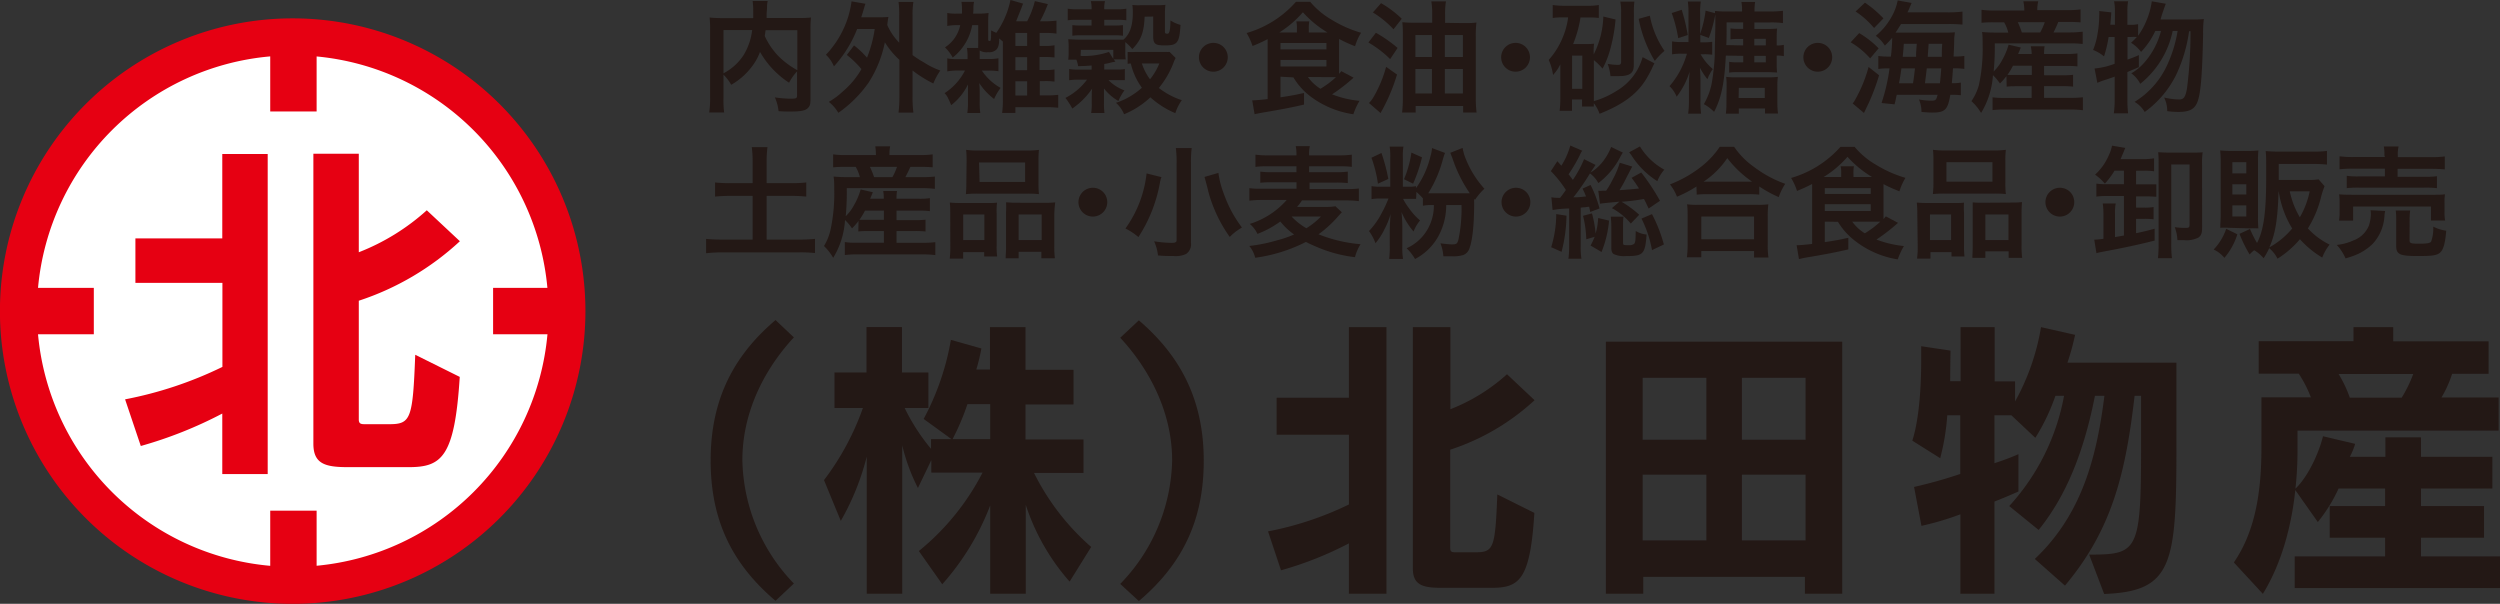 <svg xmlns="http://www.w3.org/2000/svg" viewBox="0 0 385.32 93.06"><rect x="0" y="0" width="385.32" height="93.06" fill="#333333" stroke="none"/><defs><style>.cls-1{fill:#fff;}.cls-2{fill:#e60012;}.cls-3{fill:#231815;}</style></defs><g id="レイヤー_2" data-name="レイヤー 2"><g id="レイヤー_1-2" data-name="レイヤー 1"><circle class="cls-1" cx="45.12" cy="47.95" r="43.16" transform="translate(-9.81 11.65) rotate(-13.28)"/><path class="cls-2" d="M34.26,73.07V63.74a64.49,64.49,0,0,1-12.56,5l-2.42-7.19a59.78,59.78,0,0,0,15-5V43.6H20.87V36.74H34.26v-13h7V73.07ZM53.57,72c-3.52,0-5.27-.55-5.27-3.62V23.69h7V38.88a34.07,34.07,0,0,0,10.48-6.47l5.1,4.77a42.28,42.28,0,0,1-15.58,9.17V64.67c0,.71.44.71,1,.71H60c3.34,0,3.62-.82,4-10.7l6.86,3.41C70.08,70.43,68.1,72,63,72Z"/><path class="cls-2" d="M45.12,2.83A45.12,45.12,0,1,0,90.23,48,45.12,45.12,0,0,0,45.12,2.83ZM48.8,87.2V78.71H41.65v8.5A39.43,39.43,0,0,1,5.86,51.52h8.6V44.37H5.86A39.41,39.41,0,0,1,41.65,8.69v8.49H48.8V8.7A39.42,39.42,0,0,1,84.37,44.37H76v7.15h8.38A39.42,39.42,0,0,1,48.8,87.2Z"/><path class="cls-3" d="M119.53,92.6c-7-5.93-10-12.82-10-21.64,0-9.95,4-16.52,10-21.63L122.36,52c-4,4.29-7.94,10.91-7.94,18.94a28.09,28.09,0,0,0,7.94,19Z"/><path class="cls-3" d="M164.86,89.64a33.52,33.52,0,0,1-6.76-11.83v13.7h-5.48V77.9a39.42,39.42,0,0,1-7.39,12.15l-3.61-5.12a37.93,37.93,0,0,0,9.82-12.09h-7.9V70.92l-2.06,4.29a29.15,29.15,0,0,1-2.42-6.57V91.51h-5.47V70.37a39.15,39.15,0,0,1-4,9.91L127,74A40.8,40.8,0,0,0,133,62.88h-4.38V57.41h4.93v-7h5.47v7h4.07v5.47h-3.66a30.85,30.85,0,0,0,4.07,6.3v-1.5h3.15l-4.29-3.11a40,40,0,0,0,4.2-12.19l4.7,1.33a31.4,31.4,0,0,1-.78,3.24h2.1V50.42h5.48V57h7.4v5.34h-7.4v5.39H167v5.16h-7.63a36.92,36.92,0,0,0,8.81,11.41ZM152.62,62.29h-3.51a37.47,37.47,0,0,1-2.29,5.39h5.8Z"/><path class="cls-3" d="M172.66,90a28.12,28.12,0,0,0,8-19c0-8-4-14.65-8-18.94l2.87-2.69c5.94,5.11,10,11.68,10,21.63,0,8.82-3,15.71-10,21.64Z"/><path class="cls-3" d="M207.9,91.51V83.75a54,54,0,0,1-10.46,4.15l-2-6a49.9,49.9,0,0,0,12.47-4.15V67H196.76v-5.7H207.9V50.42h5.79V91.51Zm14.24-.91c-2.92,0-4.38-.46-4.38-3V50.42h5.79V63.07a28.26,28.26,0,0,0,8.72-5.39l4.25,4a35.16,35.16,0,0,1-13,7.63V84.52c0,.6.37.6.87.6h3.06c2.79,0,3-.69,3.33-8.91l5.71,2.84c-.64,10.27-2.28,11.55-6.57,11.55Z"/><path class="cls-3" d="M278.19,91.51v-2.6H253.27v2.6h-5.76V52.66h36.43V91.51ZM263,58.23h-9.82v9.54H263Zm0,14.93h-9.82V83.29H263Zm15.29-14.93h-9.81v9.54h9.81Zm0,14.93h-9.81V83.29h9.81Z"/><path class="cls-3" d="M322,85.48c7.49,0,8-.45,8-16.62V61h-1c-1.41,12.37-3.65,20.81-10.73,29.26l-4.65-4.11c7.26-6.85,9.54-15.7,10.73-25.15h-1.46c-1.69,8.58-4.39,15.38-8.68,20.68L309.68,78a34.34,34.34,0,0,0,8.45-17H316.8a31.23,31.23,0,0,1-3.1,6.48L310,64H307.4v7.39A37.33,37.33,0,0,0,311.1,70v5.75s-1.92.87-3.7,1.55V91.51h-5.25V79.27a44.57,44.57,0,0,1-6,1.78l-1.14-6a71.37,71.37,0,0,0,7.12-2V64h-2a35.87,35.87,0,0,1-1.09,6.62l-4.3-2.7c1.19-3.7,1.37-9.31,1.37-12.37,0-1.32,0-2.19,0-2.19l4.52.68s-.05,2.42-.05,4.71h1.6V50.42h5.25v8.36h3.15v3.1a35.68,35.68,0,0,0,4-11.46l5.25,1.19a38.67,38.67,0,0,1-1.18,4.29h16.8v13c0,18.17-.64,22.24-11.14,22.65Z"/><path class="cls-3" d="M353.68,90.64V85.76h13.93V82.88h-8.54V78h8.54V75.3h-7.17a23.92,23.92,0,0,1-3.2,5.16l-3.47-4.93c-.54,5.2-2,11.14-5,16l-4.47-4.84c3-4.38,4.25-10,4.25-17.58V61.24h7.62a18.49,18.49,0,0,0-1.87-3.65h-6.17v-5h14.61V50.42h6.12v2.19h14.7v5h-5.62a17.12,17.12,0,0,1-1.64,3.65h8.81v5.11h-31v3.2a53.32,53.32,0,0,1-.32,5.75c1.88-1.78,3.57-5.34,4.25-8.08L363,68.41a11.88,11.88,0,0,1-.82,2h5.48v-3h5.48v3h11V75.3h-11V78h9.72v4.88h-9.72v2.88h12.23v4.88Zm6.76-33a18.79,18.79,0,0,1,1.73,3.65h8a20.28,20.28,0,0,0,1.78-3.65Z"/><path class="cls-3" d="M122.85,11a7.73,7.73,0,0,0-1.23,1.75A13.85,13.85,0,0,1,117.14,8a8.4,8.4,0,0,1-.9,1.77,10.51,10.51,0,0,1-3.54,3.3,7,7,0,0,0-1.19-1.56v3.61a14.23,14.23,0,0,0,.1,2.21h-2.3a14.53,14.53,0,0,0,.14-2.25V4.51a15.27,15.27,0,0,0-.08-1.81,18.72,18.72,0,0,0,2.16.09h4.56c0-.43,0-.69,0-1A10.11,10.11,0,0,0,116,.15h2.33a4.09,4.09,0,0,0-.11.93c0,.26,0,.26-.06,1,0,.39,0,.39,0,.69h4.75A17.23,17.23,0,0,0,125,2.7a14.84,14.84,0,0,0-.08,1.81V15.18c0,.78-.06,1.06-.28,1.34-.41.52-1.08.67-2.83.67-.5,0-1.06,0-1.81-.06a7.14,7.14,0,0,0-.57-2.12,17.33,17.33,0,0,0,2.42.2c.91,0,1-.05,1-.59Zm-11.34.3a8.33,8.33,0,0,0,3.09-2.79,9.58,9.58,0,0,0,1.33-3.88h-4.42ZM118,4.65c-.06.47-.08.56-.13.9a11,11,0,0,0,2.1,3.09,12.76,12.76,0,0,0,2.92,2.18V4.65Z"/><path class="cls-3" d="M131.63,7a13.87,13.87,0,0,1,2,1.89,19.54,19.54,0,0,0,1.19-4.42h-2.71a18.53,18.53,0,0,1-3.58,5.76,5.13,5.13,0,0,0-1.23-1.79,14.91,14.91,0,0,0,3.41-5.79,15.17,15.17,0,0,0,.54-2.44l2.14.37c-.13.37-.2.6-.33,1.08l-.32,1h2.68c.71,0,1.06,0,1.51-.05a11.31,11.31,0,0,0-.17,1.26,8.9,8.9,0,0,0,1.83,2.7V2.44A14.41,14.41,0,0,0,138.49.3h2.29a12,12,0,0,0-.13,2.14V8.49a16,16,0,0,0,1.77,1.14,11.77,11.77,0,0,0,2.51,1.24,10.14,10.14,0,0,0-1.08,2,19.79,19.79,0,0,1-3.2-2v4a17.67,17.67,0,0,0,.13,2.48h-2.29a19.88,19.88,0,0,0,.13-2.48V9.22a12.87,12.87,0,0,1-2.24-2.7,17.92,17.92,0,0,1-2.51,6.22,18.87,18.87,0,0,1-4.66,4.65,6,6,0,0,0-1.47-1.69,11.54,11.54,0,0,0,2.2-1.64,12.67,12.67,0,0,0,2.83-3.41,14.16,14.16,0,0,0-2.25-2.18Z"/><path class="cls-3" d="M150.77,7.39a1.33,1.33,0,0,1,0-.39V3.87h-.93a8.18,8.18,0,0,1-3,5,6.62,6.62,0,0,0-1.19-1.57A5.37,5.37,0,0,0,148,3.87h-.6A9.72,9.72,0,0,0,146,4V2a6.47,6.47,0,0,0,1.39.1h.88c0-.41,0-.56,0-.81a8.6,8.6,0,0,0-.08-1h1.94a4.18,4.18,0,0,0-.1,1c0,.3,0,.49-.05.81h.84A10.12,10.12,0,0,0,152.37,2a11.64,11.64,0,0,0-.06,1.29V6.11c0,.15.06.2.23.2s.22,0,.22-1.62c.52.26.54.26.8.37A13.37,13.37,0,0,0,155.74,0l1.95.56c-.09.2-.16.43-.28.72s-.59,1.49-.8,2h1.7A13.49,13.49,0,0,0,159.5.17l2,.46a18.62,18.62,0,0,1-1.21,2.65h.66a15,15,0,0,0,1.88-.1v2a11.26,11.26,0,0,0-1.88-.1h-.71v2H161a7.44,7.44,0,0,0,1.53-.1V8.86A11.73,11.73,0,0,0,161,8.79h-.78v2H161a8.23,8.23,0,0,0,1.53-.09v1.88a9.9,9.9,0,0,0-1.53-.08h-.74v2.2h1a11.92,11.92,0,0,0,1.84-.09v2a15.69,15.69,0,0,0-1.88-.09H156.5v.89h-2.05a12.94,12.94,0,0,0,.12-2v-9L154,5.92c0,1-.13,1.34-.37,1.66a1.52,1.52,0,0,1-1.31.46A2,2,0,0,1,151,7.78c0,.28,0,.41,0,.88v.43h1.19a7.85,7.85,0,0,0,1.7-.11v2a9.9,9.9,0,0,0-1.66-.1h-.9a8.43,8.43,0,0,0,2.89,2.67,8.46,8.46,0,0,0-1,1.71,9.77,9.77,0,0,1-2.29-2.46,13.5,13.5,0,0,1,.07,1.42v1.49a10.29,10.29,0,0,0,.09,1.71h-2a10.52,10.52,0,0,0,.1-1.62v-1.4c0-.5,0-.85,0-1.39a8.9,8.9,0,0,1-2.59,3.2,9.53,9.53,0,0,0-.44-1,2.61,2.61,0,0,0-.58-.85,9,9,0,0,0,3.15-3.49h-1.07A9.15,9.15,0,0,0,146,11V9a7.86,7.86,0,0,0,1.69.11h1.44V8.64a7.18,7.18,0,0,0-.1-1.25Zm7.54-.31v-2H156.5v2Zm-1.81,3.74h1.81v-2H156.5Zm0,3.91h1.81v-2.2H156.5Z"/><path class="cls-3" d="M176.42,2.57c-.1,2.42-.54,3.61-1.9,5a7.24,7.24,0,0,0-1.08-1.08c0,.26,0,.41,0,.71V8a9.18,9.18,0,0,0,.06,1.15h-1.83l.24.37a3.46,3.46,0,0,0-.71.13,8.72,8.72,0,0,1-1,.21v.86h2.05a5.92,5.92,0,0,0,1.12-.08v1.71l-1.14,0h-1.38a6.66,6.66,0,0,0,2.46,1.58,7.54,7.54,0,0,0-.93,1.64,7.75,7.75,0,0,1-2.23-1.94c0,.41,0,1,0,1.33V16a11.19,11.19,0,0,0,.08,1.42h-2.05a8.18,8.18,0,0,0,.09-1.42v-1.1c0-.7,0-.7.06-1.24a11.76,11.76,0,0,1-3.06,3.07,10.92,10.92,0,0,0-1.06-1.64,9.56,9.56,0,0,0,3.33-2.81H166a8.1,8.1,0,0,0-1.21.09V10.63a7,7,0,0,0,1.24.1h2.22v-.64c-.65.06-1,.08-2.08.11a4.64,4.64,0,0,0-.27-1h-1.26a7.56,7.56,0,0,0,.07-1.14V7.23a7.52,7.52,0,0,0-.07-1.18c.44,0,.95.06,1.54.06h5.74c.48,0,.74,0,1.23,0,1-.84,1.45-2.16,1.45-4.19a8.26,8.26,0,0,0-.07-1.15A10.16,10.16,0,0,0,175.9.8l2.23,0a12.25,12.25,0,0,0,1.49-.05,12.23,12.23,0,0,0-.07,1.56V4.9c0,.22.09.3.37.3s.46-.34.48-2.05a5.61,5.61,0,0,0,1.55.69c-.17,2.77-.47,3.16-2.39,3.16-1.52,0-1.82-.22-1.82-1.45v-3Zm-8.18-1.14a4.67,4.67,0,0,0-.11-1.26h2.18a4.49,4.49,0,0,0-.11,1.26h2.05a7.34,7.34,0,0,0,1.35-.09V3.13a8,8,0,0,0-1.34-.08H170.2v.88h1.65a9.07,9.07,0,0,0,1.23-.06V5.51a7.62,7.62,0,0,0-1.24-.07h-5.31a7.93,7.93,0,0,0-1.25.07V3.87a9.28,9.28,0,0,0,1.23.06h1.73V3.05h-2.31a8.55,8.55,0,0,0-1.36.08V1.34a7.62,7.62,0,0,0,1.38.09Zm-1.69,7.19A11.9,11.9,0,0,0,170.92,8l.67,1.08V7.69h-5Zm14.65.32a6.31,6.31,0,0,0-.39.89,13.78,13.78,0,0,1-2.2,3.73,11.69,11.69,0,0,0,3.54,1.88,7.38,7.38,0,0,0-1,2A13.26,13.26,0,0,1,177.31,15a13.39,13.39,0,0,1-4.06,2.61A4.67,4.67,0,0,0,172,15.85a11.2,11.2,0,0,0,4-2.33,10.21,10.21,0,0,1-1.71-3.73c-.19,0-.25,0-.49.06V8A6.34,6.34,0,0,0,175,8h4.62a4.66,4.66,0,0,0,.65,0ZM176,9.78a8.13,8.13,0,0,0,1.25,2.44,9.12,9.12,0,0,0,1.43-2.44Z"/><path class="cls-3" d="M189.23,8.83A2.22,2.22,0,1,1,187,6.61,2.2,2.2,0,0,1,189.23,8.83Z"/><path class="cls-3" d="M197.36,11.82V15c1.79-.28,1.94-.3,3.63-.67v1.79c-2,.46-3.43.74-6.76,1.3-.24.06-.48.09-.86.19L193,15.46h.28c.24,0,1.36-.1,2.1-.19V6.87c0-.22,0-.35,0-.84a23.33,23.33,0,0,1-2.33,1.06,9.81,9.81,0,0,0-.91-2A16.06,16.06,0,0,0,199.74.28h2.2a12.28,12.28,0,0,0,3.32,2.77,18.09,18.09,0,0,0,4.52,2,8.76,8.76,0,0,0-.93,2.07A19.63,19.63,0,0,1,206.39,6v4.54c0,.37,0,.54,0,.84l.35-.41,1.89,1a28.18,28.18,0,0,1-3.32,2.57,15.24,15.24,0,0,0,4.23,1,10.58,10.58,0,0,0-.95,2.07,14.41,14.41,0,0,1-6.52-2.68,10.43,10.43,0,0,1-2.72-3ZM199.89,5V4.41a4.59,4.59,0,0,0-.09-1.11h2a5.54,5.54,0,0,0-.08,1.11V5h2.87a16.54,16.54,0,0,1-3.78-3.11A16.17,16.17,0,0,1,197.19,5Zm-2.53,2.61h7.08V6.63h-7.08Zm0,2.63h7.08v-1h-7.08Zm4.23,1.63a6.58,6.58,0,0,0,1.93,1.81,13.67,13.67,0,0,0,2.39-1.79c-.41,0-.73,0-1.14,0Z"/><path class="cls-3" d="M212.06,5.05a20.6,20.6,0,0,1,3.35,2.34l-1.15,1.72a16.2,16.2,0,0,0-3.35-2.56Zm3.26,6.44a28.65,28.65,0,0,1-2.23,5.38,5.09,5.09,0,0,0-.3.56L211,15.88a4.87,4.87,0,0,0,.64-.82,19.08,19.08,0,0,0,2-4.76Zm-2.46-11a16,16,0,0,1,3.19,2.4l-1.27,1.62a15.36,15.36,0,0,0-3.18-2.59Zm12.7,3.07c.8,0,1.38,0,2-.09a16.51,16.51,0,0,0-.1,2.1v9.39a19.16,19.16,0,0,0,.12,2.38h-2.07v-1h-7.32v1h-2.09a17.65,17.65,0,0,0,.12-2.2V5.42a18.18,18.18,0,0,0-.08-2,14.38,14.38,0,0,0,1.83.08h2.77V2.12a10.76,10.76,0,0,0-.13-1.9h2.25a11.55,11.55,0,0,0-.13,2V3.52ZM218.15,5.4V8.79h2.55V5.4Zm0,5.23v3.78h2.55V10.63Zm4.54-1.84h2.78V5.4h-2.78Zm0,5.62h2.78V10.63h-2.78Z"/><path class="cls-3" d="M235.81,8.83a2.22,2.22,0,1,1-2.22-2.22A2.21,2.21,0,0,1,235.81,8.83Z"/><path class="cls-3" d="M255,9.76a7.06,7.06,0,0,0-.4.82,18.49,18.49,0,0,1-1.06,1.9c-1.39,2.14-3.53,3.68-7,5.06a5.8,5.8,0,0,0-.89-1.64c0,.21,0,.26,0,.52h-1.81V15.33h-1.55v1.75h-1.91a14.64,14.64,0,0,0,.11-1.92V11.38c0-.54,0-.69,0-1.47a6.87,6.87,0,0,1-1.12,1.65,8.4,8.4,0,0,0-.67-2.32A12.06,12.06,0,0,0,241,5.42a11.34,11.34,0,0,0,.69-2.74h-.77a10.56,10.56,0,0,0-1.6.09v-2a11.11,11.11,0,0,0,1.81.12h3.48a9.12,9.12,0,0,0,1.81-.12v2a12.57,12.57,0,0,0-1.62-.08H243.6a18.3,18.3,0,0,1-1.14,4.1h2.11a8.35,8.35,0,0,0,1.12-.06,9.3,9.3,0,0,0-.06,1.36V8.4a13.93,13.93,0,0,0,1.49-5.85L249,3a24.91,24.91,0,0,1-.69,4.11A14.52,14.52,0,0,1,247,10.58a9.57,9.57,0,0,0-1.34-1.31v6.32A13.26,13.26,0,0,0,249.17,14a8.7,8.7,0,0,0,4-5.19Zm-12.7,3.93h1.58V8.57h-1.58Zm9.51-3.6c0,1.18-.63,1.64-2.29,1.64-.33,0-.63,0-1.3,0a7.83,7.83,0,0,0-.43-1.88,10.32,10.32,0,0,0,1.56.15c.39,0,.51-.11.51-.52V2a9.12,9.12,0,0,0-.12-1.75h2.16A13.32,13.32,0,0,0,251.83,2Zm2.48-7.67a14.21,14.21,0,0,0,2.25,5.42,10.77,10.77,0,0,0-1.49,1.55,19.56,19.56,0,0,1-2.48-6.49Z"/><path class="cls-3" d="M266,8.57c-.22,4.28-.69,6.53-1.81,8.67a6.83,6.83,0,0,0-1.58-1.19,10.13,10.13,0,0,0,1.31-3.8,35.22,35.22,0,0,0,.37-3.65c0-1.39.09-3.63.09-4.63,0-.69,0-1.21,0-1.77a21.62,21.62,0,0,1-1,3.65l-1.31-.47V6.52h.53a7.6,7.6,0,0,0,1.3-.08v2a7.67,7.67,0,0,0-1.3-.08h-.49A8.49,8.49,0,0,0,264,10.65a3.76,3.76,0,0,0-.46.73,3.1,3.1,0,0,0-.25.5c0,.06-.07.17-.14.32A11.43,11.43,0,0,1,262,10.43c.06.63.09,1.45.09,2.08v3.08a12.18,12.18,0,0,0,.1,1.93h-2a13.11,13.11,0,0,0,.12-1.92V13.33c0-.91.05-1.67.11-2.29a12.2,12.2,0,0,1-2,3.86,4.66,4.66,0,0,0-1.1-1.62,12.9,12.9,0,0,0,2.68-5h-.76a7.32,7.32,0,0,0-1.53.1v-2a8.12,8.12,0,0,0,1.53.1h1V2.1a11.29,11.29,0,0,0-.1-1.86h2a10.65,10.65,0,0,0-.1,1.85V5.23a17,17,0,0,0,.84-3.59l1.45.39c0-.13,0-.19,0-.34a14.77,14.77,0,0,0,1.8.08h2.37V1.66a7,7,0,0,0-.1-1.36h2.11a8.83,8.83,0,0,0-.09,1.36v.11h2.38a14.86,14.86,0,0,0,2-.11v1.9a13.42,13.42,0,0,0-2-.1h-2.4v1h2.05a13.87,13.87,0,0,0,1.45-.06,12.3,12.3,0,0,0-.06,1.31V7a3.92,3.92,0,0,0,1.1-.09V8.66a4.09,4.09,0,0,0-1.1-.09V9.89a10.84,10.84,0,0,0,.06,1.28c-.45,0-.82-.05-1.4-.05h-4.82a8.17,8.17,0,0,0-1.17.07V9.53a6.89,6.89,0,0,0,1.22.08h.95v-1ZM259.2,1.51a29.3,29.3,0,0,1,.93,3.89l-1.47.48a21.23,21.23,0,0,0-1-3.87Zm6.92,11.64a9.74,9.74,0,0,0-.07-1.31,9.82,9.82,0,0,0,1.45.08h5.12a9.19,9.19,0,0,0,1.4-.08,8.71,8.71,0,0,0-.08,1.36v2.61a12.89,12.89,0,0,0,.1,1.69h-2v-.78H268v.8H266a10.33,10.33,0,0,0,.09-1.56ZM268.67,7v-1h-.76a9.28,9.28,0,0,0-1.19.07V4.38a8.83,8.83,0,0,0,1.27.07h.68v-1h-2.55c0,1.87,0,2.54-.05,3.5Zm-.7,8.1H272V13.54H268Zm4.19-9.12h-1.77V7h1.77Zm-1.77,2.63v1h1.77v-1Z"/><path class="cls-3" d="M282.39,8.83a2.22,2.22,0,1,1-2.22-2.22A2.21,2.21,0,0,1,282.39,8.83Z"/><path class="cls-3" d="M286.55,5.1a14.33,14.33,0,0,1,3,2.35L288.24,9a12.08,12.08,0,0,0-3-2.48Zm3.07,6.5a32.36,32.36,0,0,1-1.6,4.28l-.73,1.53-1.75-1.47a2.1,2.1,0,0,0,.35-.5A21.52,21.52,0,0,0,288,10.32ZM287.44.41a17.18,17.18,0,0,1,2.85,2.42l-1.44,1.49A13.3,13.3,0,0,0,286,1.77ZM299.79,1.9a19.47,19.47,0,0,0,2.68-.11v2A22.19,22.19,0,0,0,300,3.71h-7c-.31.5-.54.87-.85,1.32h7.19c.89,0,1.45,0,1.95-.06,0,.26-.05.49-.09,1,0,.13,0,1-.1,2.74a9.61,9.61,0,0,0,1.66-.09v2a11.76,11.76,0,0,0-1.56-.09h-.19c-.07,1-.11,1.56-.18,2.29a6.77,6.77,0,0,0,1.39-.09v1.95a11.09,11.09,0,0,0-1.41-.07h-.21c-.39,2.31-.82,2.74-2.77,2.74-.3,0-.52,0-1.68-.1a4.67,4.67,0,0,0-.39-1.92,10.57,10.57,0,0,0,1.88.19c.69,0,.78-.07,1-.91h-6.3c-.13.59-.16.78-.33,1.47L290,15.88a29,29,0,0,0,1.23-5.34h-.28a9.48,9.48,0,0,0-1.45.09v-2a11.69,11.69,0,0,0,1.73.09h.21a26.09,26.09,0,0,0,.2-2.9,14.08,14.08,0,0,1-1.13,1.21,5.56,5.56,0,0,0-1.4-1.51,10.07,10.07,0,0,0,2.38-2.83A8.54,8.54,0,0,0,292.49.07l2.14.38c-.41,1-.41,1-.64,1.45Zm-4.94,10.93c.13-.86.17-1.1.3-2.29h-2.09c-.11.8-.13,1-.37,2.29Zm.47-4.08c0-.59,0-.59.11-2h-2c-.06.93-.08,1.16-.17,2ZM299,12.83c.09-.84.15-1.53.2-2.29h-2.23c-.08.71-.17,1.47-.28,2.29Zm.29-4.08c0-1.13,0-1.13.06-2h-2.09c-.11,1.49-.11,1.49-.14,2Z"/><path class="cls-3" d="M309.25,11.73a11.4,11.4,0,0,1-1,1.14,8.28,8.28,0,0,0-1.08-1.29,12.76,12.76,0,0,1-1.83,5.83,7.81,7.81,0,0,0-1.49-1.82A8.4,8.4,0,0,0,305,13.13a26.43,26.43,0,0,0,.58-6.2c0-.75,0-1.44-.09-2a20,20,0,0,0,2.12.09h1.92a5.9,5.9,0,0,0-.64-1.58h-1.58a17.32,17.32,0,0,0-1.9.07v-2a12.88,12.88,0,0,0,2,.11H312V1.38A8.23,8.23,0,0,0,311.86.2h2.29A6.31,6.31,0,0,0,314,1.38v.18h4.56a14.24,14.24,0,0,0,2.11-.11v2a19.76,19.76,0,0,0-2-.07h-1.43A16.69,16.69,0,0,1,316.5,5H319A15.48,15.48,0,0,0,321,4.88v1.9A14.82,14.82,0,0,0,319,6.69H307.45a38.67,38.67,0,0,1-.17,4.33,7.06,7.06,0,0,0,1.3-1.75,10.4,10.4,0,0,0,1-2.38l1.88.43c-.18.46-.18.46-.41,1h2.09A6.06,6.06,0,0,0,313,7.13h2.13a6.74,6.74,0,0,0-.08,1.19h3.35a11.11,11.11,0,0,0,1.79-.09v2a17.17,17.17,0,0,0-1.8-.07h-3.34V11.6h2.8a13.42,13.42,0,0,0,1.67-.07v1.82a14.88,14.88,0,0,0-1.67-.07h-2.8v1.8h4.21a13.83,13.83,0,0,0,1.77-.09v2a14.12,14.12,0,0,0-1.82-.11H308.9a15.55,15.55,0,0,0-1.79.09V15a11.57,11.57,0,0,0,1.75.09h4.27v-1.8H311c-.67,0-1.2,0-1.72.07Zm1-1.6a10.06,10.06,0,0,1-.85,1.42c.37,0,.8,0,1.58,0h2.18V10.13ZM314.45,5a9.39,9.39,0,0,0,.71-1.58H311A13.33,13.33,0,0,1,311.62,5Z"/><path class="cls-3" d="M338.13,3a10.74,10.74,0,0,0,1.54-.07,18.1,18.1,0,0,0-.11,2.34c-.13,6.33-.37,9.15-.87,10.43-.43,1.12-1.23,1.55-2.87,1.55-.41,0-.88,0-1.79-.12a4.65,4.65,0,0,0-.48-2.1,10.72,10.72,0,0,0,2.3.3c.75,0,1-.39,1.23-1.72a67.37,67.37,0,0,0,.54-8.8h-.22a23.14,23.14,0,0,1-2,6.74,15.59,15.59,0,0,1-4.84,5.71A4.42,4.42,0,0,0,329,15.7a13,13,0,0,0,4.84-5.29,20,20,0,0,0,1.79-5.64h-.76a14.1,14.1,0,0,1-5,8.15,4.39,4.39,0,0,0-1.38-1.62,7.84,7.84,0,0,0,2.2-1.88,11.79,11.79,0,0,0,2.38-4.65h-.88A11.9,11.9,0,0,1,330,8a5.74,5.74,0,0,0-1.55-1.41,10.89,10.89,0,0,0,.9-.89,8.79,8.79,0,0,0-1,0h-.44V9.18a15.19,15.19,0,0,0,1.75-.69l0,1.86-1.77.75v4.23a18.34,18.34,0,0,0,.11,2.14h-2.2a15.27,15.27,0,0,0,.13-2.14V11.81c-.76.28-1.32.46-1.67.57a8.91,8.91,0,0,0-1,.39l-.43-2.21a11.66,11.66,0,0,0,3.09-.73V5.7H325a20.66,20.66,0,0,1-.71,3,5.8,5.8,0,0,0-1.69-1,10.93,10.93,0,0,0,.71-2.59,17.23,17.23,0,0,0,.24-2.63,5.57,5.57,0,0,0,0-.78l1.86.21c-.07,1.12-.09,1.21-.15,1.9h.71V1.71a8.27,8.27,0,0,0-.13-1.52H328a8.67,8.67,0,0,0-.11,1.52V3.82h.44a4.62,4.62,0,0,0,1.21-.1V5.51a11,11,0,0,0,1.33-2.44A11.27,11.27,0,0,0,331.65.2l2.16.38c-.15.39-.15.39-.6,1.69L333,3Z"/><path class="cls-3" d="M116,24.86a16.49,16.49,0,0,0-.13-2.18h2.42a16,16,0,0,0-.13,2.18v3.37h3.71a19.84,19.84,0,0,0,2.4-.11V30.3a23.52,23.52,0,0,0-2.4-.11h-3.71v6.74H123a26,26,0,0,0,2.61-.11V39A21.7,21.7,0,0,0,123,38.9H111.49a22.36,22.36,0,0,0-2.66.13V36.82c.69.07,1.55.11,2.66.11H116V30.19h-3.37a23.51,23.51,0,0,0-2.42.11V28.12a20.09,20.09,0,0,0,2.42.11H116Z"/><path class="cls-3" d="M132.32,34.06a11.73,11.73,0,0,1-1,1.14,7.31,7.31,0,0,0-1.08-1.29,12.61,12.61,0,0,1-1.82,5.83A8.34,8.34,0,0,0,127,37.92,8.4,8.4,0,0,0,128,35.46a26.43,26.43,0,0,0,.58-6.2c0-.75,0-1.44-.1-2.05a20.3,20.3,0,0,0,2.13.09h1.92a5.9,5.9,0,0,0-.64-1.58h-1.58a17.32,17.32,0,0,0-1.9.07v-2a12.88,12.88,0,0,0,2,.11H135v-.18a9.66,9.66,0,0,0-.09-1.17h2.29a5.41,5.41,0,0,0-.11,1.17v.18h4.56a14.09,14.09,0,0,0,2.1-.11v2a19.53,19.53,0,0,0-2-.07h-1.43c-.38.82-.47,1-.78,1.58H142a15.56,15.56,0,0,0,2.09-.09v1.9A15,15,0,0,0,142,29H130.51a39.08,39.08,0,0,1-.16,4.33,7.06,7.06,0,0,0,1.3-1.75,10.4,10.4,0,0,0,1-2.38l1.88.43-.41,1h2.09a6.06,6.06,0,0,0-.08-1.19h2.12a8.1,8.1,0,0,0-.07,1.19h3.35a10.17,10.17,0,0,0,1.79-.09v2a14.53,14.53,0,0,0-1.81-.08h-3.33v1.47h2.79a13.61,13.61,0,0,0,1.68-.07v1.82a15.07,15.07,0,0,0-1.68-.07h-2.79v1.81h4.21a13.78,13.78,0,0,0,1.77-.1v2a14.17,14.17,0,0,0-1.83-.11H132a13.52,13.52,0,0,0-1.79.1v-2a10.2,10.2,0,0,0,1.75.1h4.27V35.61H134c-.67,0-1.19,0-1.71.07Zm1-1.6a10.08,10.08,0,0,1-.86,1.42c.38,0,.8,0,1.59,0h2.18V32.46Zm4.23-5.16a9.36,9.36,0,0,0,.7-1.58h-4.17a13.39,13.39,0,0,1,.64,1.58Z"/><path class="cls-3" d="M146.46,33c0-.67,0-1.24-.07-1.78.56.05,1,.07,1.81.07h4.07c.54,0,.95,0,1.4-.06a10.38,10.38,0,0,0-.06,1.63v5a11.87,11.87,0,0,0,.08,1.67h-2v-.67h-3.24v1h-2.07a14.77,14.77,0,0,0,.09-2Zm2,4h3.26V33.06h-3.26Zm.52-12.24a15.9,15.9,0,0,0-.07-1.66,14.19,14.19,0,0,0,2.1.1h7a13.6,13.6,0,0,0,2.12-.1,14.88,14.88,0,0,0-.07,1.64v3.45a16.33,16.33,0,0,0,.07,1.73,16.21,16.21,0,0,0-1.93-.07H150.8a16.21,16.21,0,0,0-1.93.07,17.07,17.07,0,0,0,.07-1.71Zm2,3.28H158v-3h-7.1Zm10,3.22a14.33,14.33,0,0,0,1.66-.07A17.64,17.64,0,0,0,162.5,33v4.81a13.82,13.82,0,0,0,.09,2H160.5v-1H157v1h-2c0-.52.06-.89.06-1.66V32.72a14.48,14.48,0,0,0,0-1.53c.43,0,.82.06,1.38.06ZM157,37h3.55V33.06H157Z"/><path class="cls-3" d="M170.66,31.16a2.22,2.22,0,1,1-2.22-2.22A2.21,2.21,0,0,1,170.66,31.16Z"/><path class="cls-3" d="M179,27.3c0,.1-.06.17-.08.23-.05.22-.05.24-.11.44a22.6,22.6,0,0,1-3.35,8.57,9.4,9.4,0,0,0-2-1.32,17.82,17.82,0,0,0,3.26-8.49Zm4.67-4.48a19,19,0,0,0-.11,2.27V37.4a1.81,1.81,0,0,1-.76,1.75,3.85,3.85,0,0,1-1.94.31c-.71,0-1.49,0-2.38-.09a7.21,7.21,0,0,0-.6-2.18,18.05,18.05,0,0,0,2.66.24c.62,0,.81-.09.81-.44V25.07a16.66,16.66,0,0,0-.12-2.25Zm4.12,3.83a14.16,14.16,0,0,0,.86,3.28,19.07,19.07,0,0,0,2.77,5.14,8.42,8.42,0,0,0-1.88,1.45,21.77,21.77,0,0,1-3.32-7.06q0-.11-.57-2.19Z"/><path class="cls-3" d="M206.82,32.72c-.26.26-.37.39-.6.65a17.7,17.7,0,0,1-3,2.74,22.44,22.44,0,0,0,6.48,1.53,7,7,0,0,0-.86,2,21.06,21.06,0,0,1-5.77-1.53c-.67-.28-1.25-.54-1.79-.82a24.51,24.51,0,0,1-7.82,2.44,4.45,4.45,0,0,0-.91-1.82,24.9,24.9,0,0,0,4.32-.88,16.78,16.78,0,0,0,2.58-.89,10.68,10.68,0,0,1-2.12-2,15,15,0,0,1-3.52,1.91,4.43,4.43,0,0,0-1.19-1.54,12.45,12.45,0,0,0,5.7-3.69h-3.67a16,16,0,0,0-2.09.11V29a12.58,12.58,0,0,0,1.9.09h5.37v-1H196a15,15,0,0,0-1.75.08V26.45a12.34,12.34,0,0,0,1.75.09h3.82v-.91h-4.42a13.61,13.61,0,0,0-1.9.09V23.84a15.67,15.67,0,0,0,2.11.11h4.21a6.62,6.62,0,0,0-.11-1.43h2.17a5.72,5.72,0,0,0-.11,1.43h4.4a16.88,16.88,0,0,0,2.18-.11v1.88a14.21,14.21,0,0,0-1.92-.09h-4.66v.91H206a12,12,0,0,0,1.73-.09v1.77a15.24,15.24,0,0,0-1.73-.08h-4.16v1h5.68a13.23,13.23,0,0,0,1.92-.09V31a16.25,16.25,0,0,0-2.1-.11h-6.67a8.84,8.84,0,0,1-.75,1h4.31a8.61,8.61,0,0,0,1.6-.1Zm-7.75.65a9.77,9.77,0,0,0,2.28,1.81,11.54,11.54,0,0,0,2.25-1.81Z"/><path class="cls-3" d="M218.26,30.65c-.33,0-.72,0-1.39,0h-.62a10.31,10.31,0,0,0,1,1.56,9.74,9.74,0,0,0,1.62,1.77,6,6,0,0,0-1,1.7,11.49,11.49,0,0,1-1.86-3c.07.69.13,1.6.13,2.29v2.94a10.17,10.17,0,0,0,.11,2h-2.14a15,15,0,0,0,.09-2V35.46c0-.48.07-1.73.13-2.46a12.5,12.5,0,0,1-.93,2.31A10.28,10.28,0,0,1,212,37.49a7.45,7.45,0,0,0-1-1.88,11.79,11.79,0,0,0,2-2.85,16.67,16.67,0,0,0,1-2.16h-1.15a8,8,0,0,0-1.46.09v-2a8,8,0,0,0,1.49.09h1.4v-4.5a10.41,10.41,0,0,0-.09-1.68h2.12a9.17,9.17,0,0,0-.09,1.69v4.49H217a5.47,5.47,0,0,0,1.24-.09V29a13.85,13.85,0,0,0,2.22-4.86,6.44,6.44,0,0,0,.26-1.32l2,.75a8.23,8.23,0,0,0-.35,1.06,19,19,0,0,1-2.24,5.16h6.41a21.21,21.21,0,0,1-2.7-5.46c-.12-.28-.12-.3-.3-.78l1.88-.75c.06.32.15.66.24,1a15.27,15.27,0,0,0,3.13,5.29,9.12,9.12,0,0,0-1.45,1.71l-.13-.15a5.72,5.72,0,0,0,0,.6c0,3.67-.3,6-.78,7.17a1.58,1.58,0,0,1-.92.89,5.15,5.15,0,0,1-1.75.19c-.35,0-.65,0-1.3,0a6.55,6.55,0,0,0-.45-2,17.54,17.54,0,0,0,1.77.17c.69,0,.82-.1,1-.71a23.14,23.14,0,0,0,.48-5.35h-2.36a10,10,0,0,1-1,4.4,8.71,8.71,0,0,1-3.8,3.91,7.72,7.72,0,0,0-1.3-1.66,7,7,0,0,0,3.2-2.87,7.3,7.3,0,0,0,1-3.78h-.33a6.11,6.11,0,0,0-1.36.1V30.58a10,10,0,0,0-1-1Zm-5.34-7.07a27.47,27.47,0,0,1,1.06,4l-1.6.73a19.73,19.73,0,0,0-1-4Zm6.25.67a23.46,23.46,0,0,1-1.37,4.06l-1.4-.69a16.83,16.83,0,0,0,1.14-4.1Z"/><path class="cls-3" d="M235.87,31.16a2.22,2.22,0,1,1-2.22-2.22A2.21,2.21,0,0,1,235.87,31.16Z"/><path class="cls-3" d="M239.11,30.41a6.51,6.51,0,0,0,1,.08,2.58,2.58,0,0,0,.35,0c.35-.45.56-.73.89-1.21a18.28,18.28,0,0,0-2.32-2.91l1-1.52.62.69a11.58,11.58,0,0,0,1.38-3.11l1.84.8a2.88,2.88,0,0,0-.35.63,23.58,23.58,0,0,1-1.76,3c.3.37.45.57.66.87a17,17,0,0,0,1.73-3.2l1.77.89-.49.73-.15.24-.15.22a7.14,7.14,0,0,0,2.3-2.25,8.08,8.08,0,0,0,.89-1.71l1.81.87a.93.93,0,0,0-.1.15l-.2.32a11.89,11.89,0,0,1-3.48,4.23,4.48,4.48,0,0,0-1.29-1.49,36.76,36.76,0,0,1-2.55,3.68c.93,0,1.12-.05,1.94-.13a11.42,11.42,0,0,0-.54-1.21l1.24-.56a17.46,17.46,0,0,1,1.38,3.62l-1.43.54c-.08-.38-.09-.49-.17-.8a3.4,3.4,0,0,0-.56.07c-.11,0-.26,0-.74.07v5.87a12.46,12.46,0,0,0,.11,2h-2a15,15,0,0,0,.11-2V32.14a15.19,15.19,0,0,0-2.55.23Zm2.33,2.83a23.24,23.24,0,0,1-.76,5.57l-1.6-.71a17.42,17.42,0,0,0,.78-5.1Zm3.05,3.64a16.73,16.73,0,0,0-.5-3.62l1.38-.37a17.53,17.53,0,0,1,.56,3.11,10.47,10.47,0,0,0,.39-2.4L248,34a16.69,16.69,0,0,1-1.16,4.84l-1.69-1a11,11,0,0,0,.63-1.34Zm9.61-4.74c-.37-.78-.46-1-.72-1.47a32.38,32.38,0,0,1-3.45.43,16.32,16.32,0,0,1,2.72,2l-1.3,1.36a9.81,9.81,0,0,0-2.91-2.38l1.16-1c-2.26.22-2.67.26-3,.32l-.26-2a3.44,3.44,0,0,0,.63,0l.58,0a13.82,13.82,0,0,0,1-1.71,13,13,0,0,0,1.1-2.61l1.92.59-.79,1.51a23.32,23.32,0,0,1-1.17,2.13c1.81-.13,2.05-.15,3-.26a17.6,17.6,0,0,0-1.14-1.64l1.49-.82a32,32,0,0,1,2.89,4.36Zm-3.87,1.25a7.92,7.92,0,0,0-.07,1.19v2.78c0,.41,0,.43.87.43a1.35,1.35,0,0,0,.82-.19c.21-.22.24-.54.26-2a3.92,3.92,0,0,0,1.68.55c-.24,3.06-.51,3.32-3.22,3.32a3.72,3.72,0,0,1-1.87-.32c-.24-.17-.35-.46-.35-1V34.79a13,13,0,0,0-.09-1.4Zm2.53-10.82a10,10,0,0,0,3.76,3.58,6.1,6.1,0,0,0-1.08,1.77,12.79,12.79,0,0,1-4-4s-.15-.19-.34-.45ZM254.62,33a23.28,23.28,0,0,1,1.83,4.68l-1.83.87A17.64,17.64,0,0,0,253,33.69Z"/><path class="cls-3" d="M261.47,28.75a18.88,18.88,0,0,1-3,1.57,7.41,7.41,0,0,0-1.08-1.9,18.65,18.65,0,0,0,4.75-2.68,13.21,13.21,0,0,0,2.92-3.11h2.22a12.24,12.24,0,0,0,3.13,3.15,17.71,17.71,0,0,0,4.74,2.55,9.81,9.81,0,0,0-1,2.05,19.09,19.09,0,0,1-3-1.64V30a12.81,12.81,0,0,0-1.67-.07h-6.37a13.09,13.09,0,0,0-1.6.07ZM260,39.65a15.82,15.82,0,0,0,.11-2V33.34c0-.77,0-1.31-.09-1.85a10.86,10.86,0,0,0,1.6.08h9.31a11.35,11.35,0,0,0,1.62-.08,13.54,13.54,0,0,0-.09,1.85v4.35a12.06,12.06,0,0,0,.11,2h-2.22V38.7h-8.13v.95Zm2.22-2.77h8.13V33.37h-8.13ZM269.42,28h.63a16.81,16.81,0,0,1-3.83-3.63A13.14,13.14,0,0,1,262.57,28h6.85Z"/><path class="cls-3" d="M281.25,34.16v3.16c1.79-.28,1.94-.3,3.63-.67v1.79c-2,.46-3.42.74-6.76,1.3l-.85.19-.36-2.14h.28c.24,0,1.36-.1,2.11-.19V29.2c0-.22,0-.35,0-.84-.88.45-1.29.64-2.33,1.07a8.9,8.9,0,0,0-.91-2,16.18,16.18,0,0,0,7.6-4.79h2.19a12.28,12.28,0,0,0,3.32,2.77,18.25,18.25,0,0,0,4.52,2,8.76,8.76,0,0,0-.93,2.07,20.31,20.31,0,0,1-2.46-1.1v4.54c0,.38,0,.54,0,.84l.36-.41,1.88,1a30.5,30.5,0,0,1-3.32,2.57,16,16,0,0,0,4.23,1,10.8,10.8,0,0,0-.95,2.06A14.35,14.35,0,0,1,286,37.19a10.67,10.67,0,0,1-2.72-3Zm2.53-6.88v-.54a4.13,4.13,0,0,0-.09-1.11h2.05a5.66,5.66,0,0,0-.07,1.11v.54h2.86a16.75,16.75,0,0,1-3.78-3.11,15.92,15.92,0,0,1-3.67,3.11Zm-2.53,2.61h7.08V29h-7.08Zm0,2.63h7.08V31.47h-7.08Zm4.23,1.64a6.72,6.72,0,0,0,1.94,1.8,14,14,0,0,0,2.38-1.79h-4.32Z"/><path class="cls-3" d="M295.51,33a16.06,16.06,0,0,0-.08-1.78c.56.05,1.05.07,1.81.07h4.08c.54,0,.95,0,1.39-.06a12.43,12.43,0,0,0,0,1.63v5a14.07,14.07,0,0,0,.07,1.67h-2v-.67h-3.24v1h-2.07a13,13,0,0,0,.1-2Zm1.95,4h3.26V33.06h-3.26ZM298,24.75a15.9,15.9,0,0,0-.07-1.66,14.28,14.28,0,0,0,2.1.1h7a13.75,13.75,0,0,0,2.13-.1,12.51,12.51,0,0,0-.08,1.64v3.45a13.74,13.74,0,0,0,.08,1.73,16.4,16.4,0,0,0-1.94-.07h-7.37a16.4,16.4,0,0,0-1.94.07A17.07,17.07,0,0,0,298,28.2ZM300,28h7.09v-3H300Zm10,3.22a14.25,14.25,0,0,0,1.65-.07,17.64,17.64,0,0,0-.07,1.78v4.81a13.82,13.82,0,0,0,.09,2h-2.08v-1H306v1h-2c0-.52.05-.89.05-1.66V32.72c0-.84,0-1.13,0-1.53a13.67,13.67,0,0,0,1.37.06ZM306,37h3.56V33.06H306Z"/><path class="cls-3" d="M319.7,31.16a2.22,2.22,0,1,1-2.21-2.22A2.2,2.2,0,0,1,319.7,31.16Z"/><path class="cls-3" d="M325.91,26.3a12,12,0,0,1-1.49,2,8.07,8.07,0,0,0-1.51-1.38,8.62,8.62,0,0,0,2.12-3,5.91,5.91,0,0,0,.49-1.47l2.05.35a4.48,4.48,0,0,0-.24.58c-.21.48-.3.7-.49,1.15h3.56A10,10,0,0,0,332,24.4v2a9.68,9.68,0,0,0-1.53-.09h-1.24v2.1h1.73c.65,0,1,0,1.39,0v1.91c-.33,0-.8-.05-1.41-.05h-1.71V32h1.24a7.77,7.77,0,0,0,1.46-.09V33.8a11.23,11.23,0,0,0-1.46-.07h-1.24v2.21c1-.2,1.52-.33,2.86-.69v1.83c-2.55.65-5.21,1.21-8.06,1.73-.41.08-.54.11-.91.21l-.34-2.09a.76.76,0,0,0,.19,0,8.71,8.71,0,0,0,1.23-.13V33.13a11.22,11.22,0,0,0-.11-1.77h2a8.13,8.13,0,0,0-.11,1.64v3.54l1.38-.24V30.21h-2.7a11.67,11.67,0,0,0-1.55.09v-2a10.16,10.16,0,0,0,1.6.09h2.65V26.3ZM339.41,35c0,.93-.13,1.3-.58,1.62a4,4,0,0,1-2.23.39c-.15,0-.5,0-1,0a6.48,6.48,0,0,0-.41-2,9.75,9.75,0,0,0,1.7.11c.48,0,.58-.07.58-.52V25.35h-2.82V37.6a16.69,16.69,0,0,0,.11,2.2h-2.16a18.89,18.89,0,0,0,.1-2.2V25.09a16,16,0,0,0-.06-1.62c.43,0,.88.05,1.58.05h3.64c.76,0,1.22,0,1.63-.05a10.63,10.63,0,0,0-.09,1.69Z"/><path class="cls-3" d="M344.84,36.11a10.3,10.3,0,0,1-2,3.63,4.71,4.71,0,0,0-1.65-1.28,8.75,8.75,0,0,0,1.93-3.19Zm-1.32-1a9.71,9.71,0,0,0-1.31,0c0-.65.06-1.21.06-1.86V24.86a13.84,13.84,0,0,0-.08-1.67,15.65,15.65,0,0,0,1.66.07h2.66a12.33,12.33,0,0,0,1.57-.07,14.32,14.32,0,0,0-.06,1.52v8.91a14.46,14.46,0,0,0,.06,1.58,12.89,12.89,0,0,0-1.34,0Zm.55-8.38h2.15V25h-2.15Zm0,3.24h2.15V28.4h-2.15Zm0,3.39h2.15V31.66h-2.15Zm14.21-4.66a12.31,12.31,0,0,0-.57,1.79,16.45,16.45,0,0,1-2,4.71,11.09,11.09,0,0,0,3.35,2.5,7.39,7.39,0,0,0-1.14,2,15,15,0,0,1-3.44-2.83,14.75,14.75,0,0,1-3.45,3,5.17,5.17,0,0,0-1.28-1.62,12.4,12.4,0,0,1-.86,1.55,5.92,5.92,0,0,0-1.45-1.23,4.41,4.41,0,0,0-.71.65,20.46,20.46,0,0,1-1.56-3.18l1.62-.75a16.74,16.74,0,0,0,1.08,2.16c1-1.88,1.39-4.65,1.41-9.53,0-.69,0-1.46,0-2.28V25.4c0-.78,0-1.49-.08-2.12.66.06,1.31.09,2.11.09h5.27a15,15,0,0,0,2.07-.11v2.11a19.47,19.47,0,0,0-2.05-.1h-5.38v2.46h4.63a7.59,7.59,0,0,0,1.51-.09Zm-7.09.79c-.13,4.35-.5,6.57-1.42,8.64a12.54,12.54,0,0,0,3.52-2.91,15.4,15.4,0,0,1-2.08-5.73Zm1.73,0a13.11,13.11,0,0,0,1.55,4,13.4,13.4,0,0,0,1.52-4Z"/><path class="cls-3" d="M367.62,32.52a5,5,0,0,0-.11.8,6.87,6.87,0,0,1-1.81,4.26,8.33,8.33,0,0,1-2.19,1.53,12.23,12.23,0,0,1-2,.71,7.18,7.18,0,0,0-1.35-2.07,8.25,8.25,0,0,0,2.56-.69,4.08,4.08,0,0,0,2.4-2.31,6.18,6.18,0,0,0,.3-1.75,3.38,3.38,0,0,0-.06-.6ZM360.51,34a8.07,8.07,0,0,0,.09-1.34V31.33a11,11,0,0,0-.07-1.38c.57.05,1.08.07,2,.07h12.31c.89,0,1.36,0,2-.07a8,8,0,0,0-.07,1.32v1.36a6.87,6.87,0,0,0,.09,1.36h-2.18V31.83h-12V34Zm7-10a7.07,7.07,0,0,0-.1-1.43h2.28a5.31,5.31,0,0,0-.12,1.43v.22h5a15.27,15.27,0,0,0,2.24-.11v2c-.58-.05-1.21-.09-2.18-.09h-5.09v1.23h4.16a12.75,12.75,0,0,0,1.9-.09V29a15.23,15.23,0,0,0-1.9-.08H363.58a15.7,15.7,0,0,0-1.88.08V27.1a12.52,12.52,0,0,0,1.88.09h4V26h-4.79a18.93,18.93,0,0,0-2.2.09v-2a15.41,15.41,0,0,0,2.26.11h4.73Zm3.87,13c0,.48.17.56,1.43.56s1.72-.08,1.89-.32a5.88,5.88,0,0,0,.33-2.31,6.28,6.28,0,0,0,2,.63c-.15,1.89-.42,2.89-.93,3.36s-1.3.54-3.44.54c-2.83,0-3.34-.25-3.34-1.61V34a10.08,10.08,0,0,0-.07-1.55h2.23a8.13,8.13,0,0,0-.09,1.45Z"/></g></g></svg>